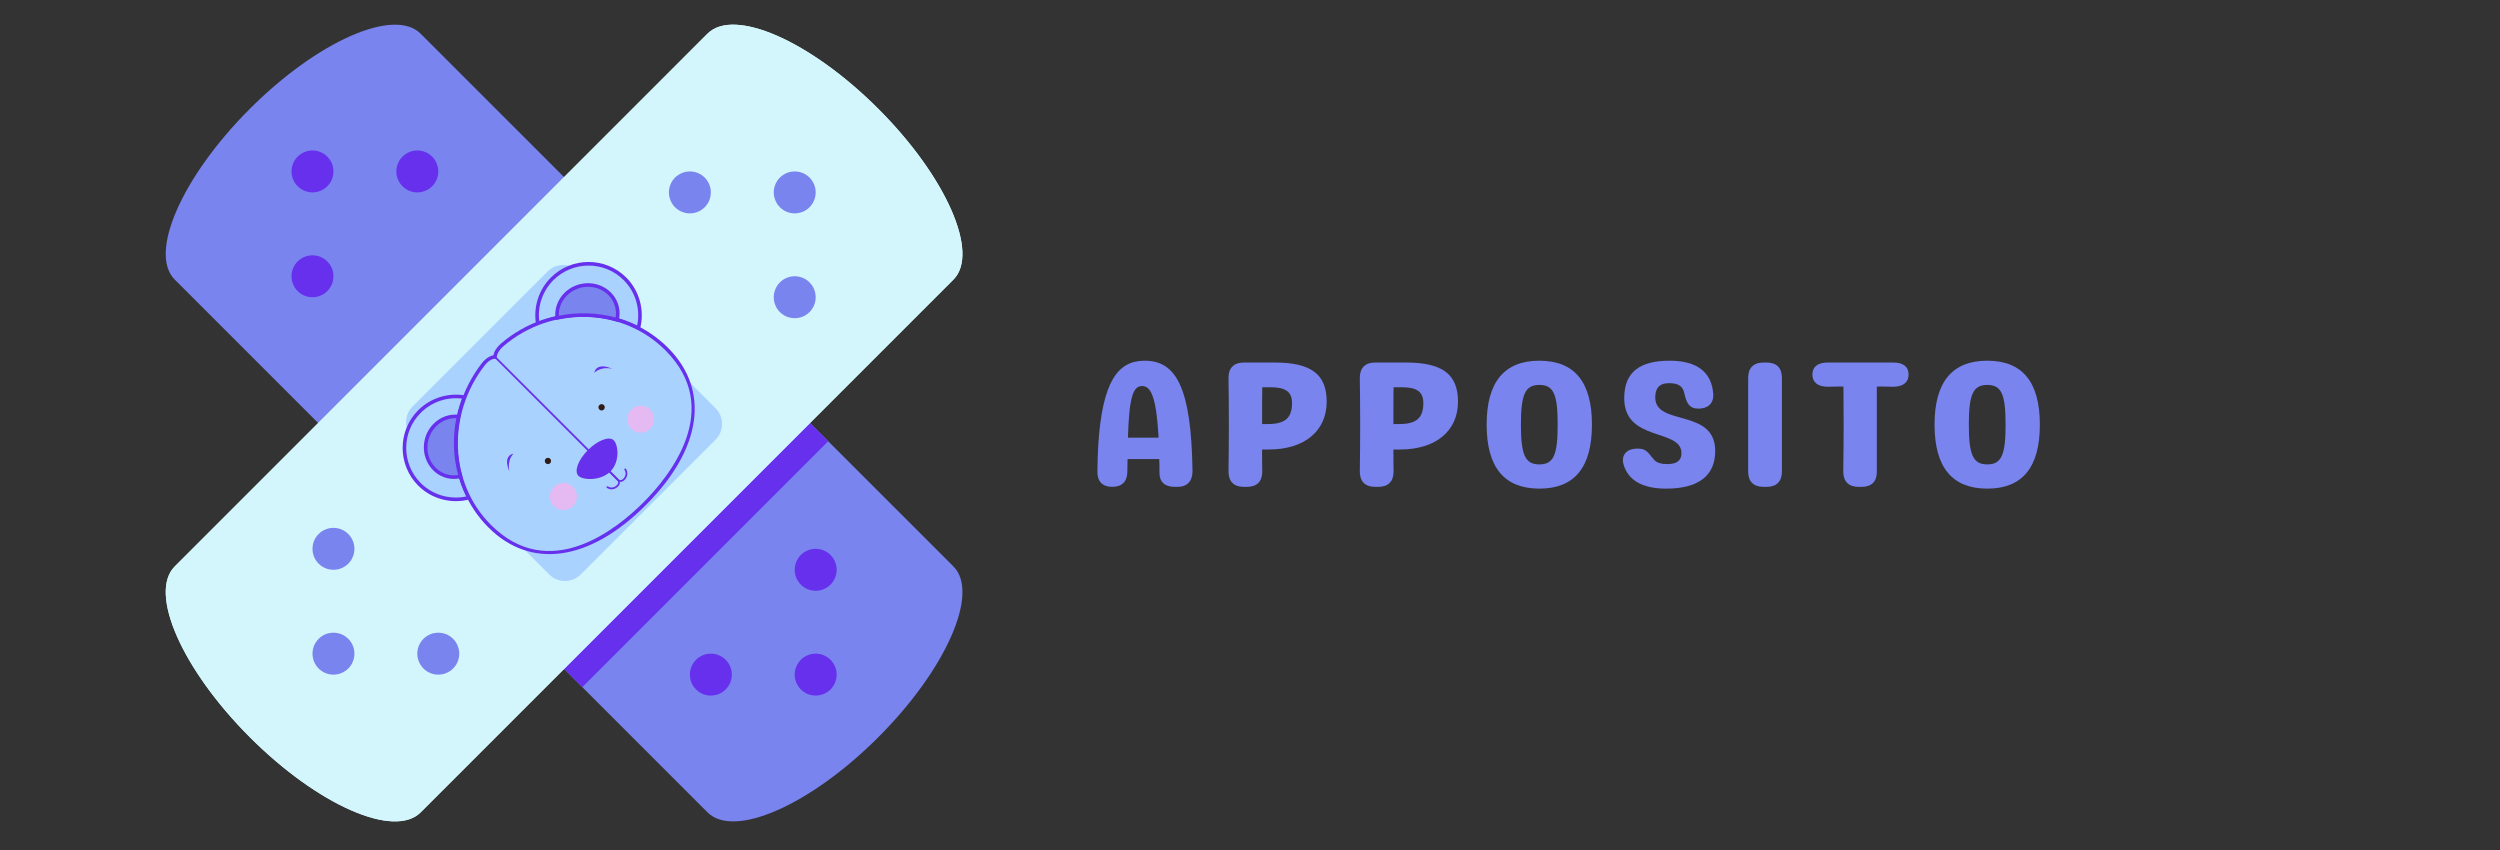 <?xml version="1.0" encoding="UTF-8"?>
<svg xmlns="http://www.w3.org/2000/svg" xmlns:xlink="http://www.w3.org/1999/xlink" width="187.5pt" height="63.75pt" viewBox="0 0 187.5 63.75" version="1.2">
<rect x="0" y="0" width="187.5" height="63.75" fill="#333333" stroke="none"/>
<defs>
<g>
<symbol overflow="visible" id="glyph0-0">
<path style="stroke:none;" d="M 4.293 -9.461 C 2.301 -9.461 1.129 -7.926 0.82 -3.164 C 0.781 -2.543 0.766 -1.883 0.754 -1.156 C 0.738 -0.402 1.145 0 1.871 0 C 2.598 0 3 -0.402 3 -1.145 C 3 -1.48 3.016 -1.789 3.016 -2.086 L 5.395 -2.086 C 5.41 -1.75 5.41 -1.414 5.41 -1.051 C 5.41 -0.363 5.812 0 6.555 0 L 6.754 0 C 7.496 0 7.898 -0.43 7.887 -1.211 C 7.793 -7.508 6.633 -9.461 4.293 -9.461 Z M 3.043 -3.688 C 3.137 -6.703 3.418 -7.562 4.105 -7.562 C 4.777 -7.562 5.18 -6.703 5.344 -3.688 Z M 3.043 -3.688 "/>
</symbol>
<symbol overflow="visible" id="glyph0-1">
<path style="stroke:none;" d="M 2.152 0 L 2.395 0 C 3.137 0 3.539 -0.402 3.539 -1.145 C 3.527 -1.695 3.527 -2.246 3.527 -2.801 L 4.023 -2.801 C 6.703 -2.801 8.371 -4.184 8.371 -6.391 C 8.371 -8.449 7.199 -9.324 4.469 -9.324 L 2.152 -9.324 C 1.414 -9.324 1.008 -8.922 1.008 -8.18 C 1.023 -7.012 1.035 -5.84 1.035 -4.668 C 1.035 -3.484 1.023 -2.316 1.008 -1.145 C 1.008 -0.402 1.414 0 2.152 0 Z M 3.527 -4.711 C 3.527 -6.043 3.527 -6.754 3.539 -7.469 L 4.184 -7.469 C 5.301 -7.469 5.773 -7.117 5.773 -6.285 C 5.773 -5.168 5.246 -4.711 3.984 -4.711 Z M 3.527 -4.711 "/>
</symbol>
<symbol overflow="visible" id="glyph0-2">
<path style="stroke:none;" d="M 4.629 0.133 C 7.266 0.133 8.57 -1.465 8.57 -4.668 C 8.57 -7.859 7.266 -9.461 4.629 -9.461 C 1.992 -9.461 0.672 -7.859 0.672 -4.668 C 0.672 -1.465 1.992 0.133 4.629 0.133 Z M 4.629 -1.684 C 3.566 -1.684 3.242 -2.383 3.242 -4.668 C 3.242 -6.945 3.566 -7.645 4.629 -7.645 C 5.691 -7.645 6 -6.945 6 -4.668 C 6 -2.383 5.691 -1.684 4.629 -1.684 Z M 4.629 -1.684 "/>
</symbol>
<symbol overflow="visible" id="glyph0-3">
<path style="stroke:none;" d="M 3.941 0.133 C 6.363 0.133 7.617 -0.836 7.617 -2.691 C 7.617 -5.922 3.121 -4.52 3.121 -6.703 C 3.121 -7.348 3.379 -7.777 4.156 -7.777 C 4.805 -7.777 5.18 -7.59 5.301 -7.023 C 5.465 -6.27 5.68 -5.867 6.363 -5.867 C 7.051 -5.867 7.523 -6.242 7.469 -6.984 C 7.348 -8.57 6.297 -9.461 4.199 -9.461 C 2.031 -9.461 0.793 -8.664 0.793 -6.648 C 0.793 -3.352 5.086 -4.398 5.086 -2.531 C 5.086 -1.977 4.75 -1.707 4.023 -1.707 C 3.594 -1.707 3.285 -1.789 3.082 -1.977 C 2.625 -2.477 2.504 -2.867 1.855 -2.867 L 1.734 -2.867 C 1.051 -2.867 0.539 -2.438 0.738 -1.695 C 1.078 -0.496 2.152 0.133 3.941 0.133 Z M 3.941 0.133 "/>
</symbol>
<symbol overflow="visible" id="glyph0-4">
<path style="stroke:none;" d="M 2.152 0 L 2.395 0 C 3.137 0 3.539 -0.402 3.539 -1.145 L 3.539 -8.18 C 3.539 -8.922 3.137 -9.324 2.395 -9.324 L 2.152 -9.324 C 1.414 -9.324 1.008 -8.922 1.008 -8.18 L 1.008 -1.145 C 1.008 -0.402 1.414 0 2.152 0 Z M 2.152 0 "/>
</symbol>
<symbol overflow="visible" id="glyph0-5">
<path style="stroke:none;" d="M 7.551 -8.422 C 7.551 -9.016 7.145 -9.324 6.406 -9.324 L 1.48 -9.324 C 0.738 -9.324 0.336 -9.004 0.336 -8.422 C 0.336 -7.844 0.738 -7.508 1.492 -7.508 C 1.898 -7.523 2.289 -7.523 2.664 -7.523 C 2.664 -6.582 2.68 -5.625 2.68 -4.668 C 2.68 -3.484 2.664 -2.316 2.652 -1.145 C 2.652 -0.402 3.055 0 3.793 0 L 4.035 0 C 4.777 0 5.18 -0.402 5.168 -1.145 C 5.168 -2.328 5.168 -3.484 5.168 -4.668 L 5.168 -7.523 C 5.57 -7.523 5.961 -7.523 6.391 -7.508 C 7.145 -7.508 7.551 -7.844 7.551 -8.422 Z M 7.551 -8.422 "/>
</symbol>
</g>
<clipPath id="clip1">
  <path d="M 40 19 L 48 19 L 48 25 L 40 25 Z M 40 19 "/>
</clipPath>
<clipPath id="clip2">
  <path d="M 28.523 33.605 L 44.156 17.973 L 56.246 30.066 L 40.613 45.699 Z M 28.523 33.605 "/>
</clipPath>
<clipPath id="clip3">
  <path d="M 28.523 33.605 L 44.156 17.973 L 56.246 30.066 L 40.613 45.699 Z M 28.523 33.605 "/>
</clipPath>
<clipPath id="clip4">
  <path d="M 40 19 L 49 19 L 49 25 L 40 25 Z M 40 19 "/>
</clipPath>
<clipPath id="clip5">
  <path d="M 28.523 33.605 L 44.156 17.973 L 56.246 30.066 L 40.613 45.699 Z M 28.523 33.605 "/>
</clipPath>
<clipPath id="clip6">
  <path d="M 28.523 33.605 L 44.156 17.973 L 56.246 30.066 L 40.613 45.699 Z M 28.523 33.605 "/>
</clipPath>
<clipPath id="clip7">
  <path d="M 30 29 L 36 29 L 36 38 L 30 38 Z M 30 29 "/>
</clipPath>
<clipPath id="clip8">
  <path d="M 28.523 33.605 L 44.156 17.973 L 56.246 30.066 L 40.613 45.699 Z M 28.523 33.605 "/>
</clipPath>
<clipPath id="clip9">
  <path d="M 28.523 33.605 L 44.156 17.973 L 56.246 30.066 L 40.613 45.699 Z M 28.523 33.605 "/>
</clipPath>
<clipPath id="clip10">
  <path d="M 34 23 L 52 23 L 52 42 L 34 42 Z M 34 23 "/>
</clipPath>
<clipPath id="clip11">
  <path d="M 28.523 33.605 L 44.156 17.973 L 56.246 30.066 L 40.613 45.699 Z M 28.523 33.605 "/>
</clipPath>
<clipPath id="clip12">
  <path d="M 28.523 33.605 L 44.156 17.973 L 56.246 30.066 L 40.613 45.699 Z M 28.523 33.605 "/>
</clipPath>
<clipPath id="clip13">
  <path d="M 34 23 L 53 23 L 53 42 L 34 42 Z M 34 23 "/>
</clipPath>
<clipPath id="clip14">
  <path d="M 28.523 33.605 L 44.156 17.973 L 56.246 30.066 L 40.613 45.699 Z M 28.523 33.605 "/>
</clipPath>
<clipPath id="clip15">
  <path d="M 28.523 33.605 L 44.156 17.973 L 56.246 30.066 L 40.613 45.699 Z M 28.523 33.605 "/>
</clipPath>
<clipPath id="clip16">
  <path d="M 37 26 L 46 26 L 46 35 L 37 35 Z M 37 26 "/>
</clipPath>
<clipPath id="clip17">
  <path d="M 28.523 33.605 L 44.156 17.973 L 56.246 30.066 L 40.613 45.699 Z M 28.523 33.605 "/>
</clipPath>
<clipPath id="clip18">
  <path d="M 28.523 33.605 L 44.156 17.973 L 56.246 30.066 L 40.613 45.699 Z M 28.523 33.605 "/>
</clipPath>
<clipPath id="clip19">
  <path d="M 41 21 L 47 21 L 47 24 L 41 24 Z M 41 21 "/>
</clipPath>
<clipPath id="clip20">
  <path d="M 28.523 33.605 L 44.156 17.973 L 56.246 30.066 L 40.613 45.699 Z M 28.523 33.605 "/>
</clipPath>
<clipPath id="clip21">
  <path d="M 28.523 33.605 L 44.156 17.973 L 56.246 30.066 L 40.613 45.699 Z M 28.523 33.605 "/>
</clipPath>
<clipPath id="clip22">
  <path d="M 41 21 L 47 21 L 47 25 L 41 25 Z M 41 21 "/>
</clipPath>
<clipPath id="clip23">
  <path d="M 28.523 33.605 L 44.156 17.973 L 56.246 30.066 L 40.613 45.699 Z M 28.523 33.605 "/>
</clipPath>
<clipPath id="clip24">
  <path d="M 28.523 33.605 L 44.156 17.973 L 56.246 30.066 L 40.613 45.699 Z M 28.523 33.605 "/>
</clipPath>
<clipPath id="clip25">
  <path d="M 31 31 L 35 31 L 35 36 L 31 36 Z M 31 31 "/>
</clipPath>
<clipPath id="clip26">
  <path d="M 28.523 33.605 L 44.156 17.973 L 56.246 30.066 L 40.613 45.699 Z M 28.523 33.605 "/>
</clipPath>
<clipPath id="clip27">
  <path d="M 28.523 33.605 L 44.156 17.973 L 56.246 30.066 L 40.613 45.699 Z M 28.523 33.605 "/>
</clipPath>
<clipPath id="clip28">
  <path d="M 43 32 L 47 32 L 47 36 L 43 36 Z M 43 32 "/>
</clipPath>
<clipPath id="clip29">
  <path d="M 28.523 33.605 L 44.156 17.973 L 56.246 30.066 L 40.613 45.699 Z M 28.523 33.605 "/>
</clipPath>
<clipPath id="clip30">
  <path d="M 28.523 33.605 L 44.156 17.973 L 56.246 30.066 L 40.613 45.699 Z M 28.523 33.605 "/>
</clipPath>
<clipPath id="clip31">
  <path d="M 38 34 L 39 34 L 39 36 L 38 36 Z M 38 34 "/>
</clipPath>
<clipPath id="clip32">
  <path d="M 28.523 33.605 L 44.156 17.973 L 56.246 30.066 L 40.613 45.699 Z M 28.523 33.605 "/>
</clipPath>
<clipPath id="clip33">
  <path d="M 28.523 33.605 L 44.156 17.973 L 56.246 30.066 L 40.613 45.699 Z M 28.523 33.605 "/>
</clipPath>
<clipPath id="clip34">
  <path d="M 40 34 L 42 34 L 42 35 L 40 35 Z M 40 34 "/>
</clipPath>
<clipPath id="clip35">
  <path d="M 28.523 33.605 L 44.156 17.973 L 56.246 30.066 L 40.613 45.699 Z M 28.523 33.605 "/>
</clipPath>
<clipPath id="clip36">
  <path d="M 28.523 33.605 L 44.156 17.973 L 56.246 30.066 L 40.613 45.699 Z M 28.523 33.605 "/>
</clipPath>
<clipPath id="clip37">
  <path d="M 44 27 L 46 27 L 46 28 L 44 28 Z M 44 27 "/>
</clipPath>
<clipPath id="clip38">
  <path d="M 28.523 33.605 L 44.156 17.973 L 56.246 30.066 L 40.613 45.699 Z M 28.523 33.605 "/>
</clipPath>
<clipPath id="clip39">
  <path d="M 28.523 33.605 L 44.156 17.973 L 56.246 30.066 L 40.613 45.699 Z M 28.523 33.605 "/>
</clipPath>
<clipPath id="clip40">
  <path d="M 44 30 L 46 30 L 46 31 L 44 31 Z M 44 30 "/>
</clipPath>
<clipPath id="clip41">
  <path d="M 28.523 33.605 L 44.156 17.973 L 56.246 30.066 L 40.613 45.699 Z M 28.523 33.605 "/>
</clipPath>
<clipPath id="clip42">
  <path d="M 28.523 33.605 L 44.156 17.973 L 56.246 30.066 L 40.613 45.699 Z M 28.523 33.605 "/>
</clipPath>
<clipPath id="clip43">
  <path d="M 41 36 L 44 36 L 44 39 L 41 39 Z M 41 36 "/>
</clipPath>
<clipPath id="clip44">
  <path d="M 28.523 33.605 L 44.156 17.973 L 56.246 30.066 L 40.613 45.699 Z M 28.523 33.605 "/>
</clipPath>
<clipPath id="clip45">
  <path d="M 28.523 33.605 L 44.156 17.973 L 56.246 30.066 L 40.613 45.699 Z M 28.523 33.605 "/>
</clipPath>
<clipPath id="clip46">
  <path d="M 47 30 L 50 30 L 50 33 L 47 33 Z M 47 30 "/>
</clipPath>
<clipPath id="clip47">
  <path d="M 28.523 33.605 L 44.156 17.973 L 56.246 30.066 L 40.613 45.699 Z M 28.523 33.605 "/>
</clipPath>
<clipPath id="clip48">
  <path d="M 28.523 33.605 L 44.156 17.973 L 56.246 30.066 L 40.613 45.699 Z M 28.523 33.605 "/>
</clipPath>
<clipPath id="clip49">
  <path d="M 44 33 L 47 33 L 47 37 L 44 37 Z M 44 33 "/>
</clipPath>
<clipPath id="clip50">
  <path d="M 28.523 33.605 L 44.156 17.973 L 56.246 30.066 L 40.613 45.699 Z M 28.523 33.605 "/>
</clipPath>
<clipPath id="clip51">
  <path d="M 28.523 33.605 L 44.156 17.973 L 56.246 30.066 L 40.613 45.699 Z M 28.523 33.605 "/>
</clipPath>
<clipPath id="clip52">
  <path d="M 44 33 L 48 33 L 48 37 L 44 37 Z M 44 33 "/>
</clipPath>
<clipPath id="clip53">
  <path d="M 28.523 33.605 L 44.156 17.973 L 56.246 30.066 L 40.613 45.699 Z M 28.523 33.605 "/>
</clipPath>
<clipPath id="clip54">
  <path d="M 28.523 33.605 L 44.156 17.973 L 56.246 30.066 L 40.613 45.699 Z M 28.523 33.605 "/>
</clipPath>
</defs>
<g id="surface1">
<path style=" stroke:none;fill-rule:nonzero;fill:rgb(47.449%,51.759%,93.329%);fill-opacity:1;" d="M 18.738 8.16 C 13.645 13.254 11.125 18.988 13.105 20.969 L 53.066 60.93 C 55.047 62.91 60.781 60.387 65.871 55.293 C 70.965 50.199 73.488 44.465 71.508 42.484 L 31.547 2.527 C 29.566 0.547 23.832 3.07 18.738 8.16 Z M 18.738 8.16 "/>
<path style=" stroke:none;fill-rule:nonzero;fill:rgb(40.388%,18.819%,92.549%);fill-opacity:1;" d="M 24.512 32.375 L 42.953 13.934 L 62.113 33.094 L 43.672 51.535 Z M 24.512 32.375 "/>
<path style=" stroke:none;fill-rule:nonzero;fill:rgb(82.349%,96.469%,98.819%);fill-opacity:1;" d="M 18.738 55.293 C 23.832 60.387 29.566 62.91 31.547 60.93 L 71.508 20.969 C 73.488 18.988 70.965 13.254 65.871 8.16 C 60.777 3.066 55.043 0.547 53.062 2.523 L 13.105 42.484 C 11.125 44.465 13.648 50.199 18.738 55.293 Z M 18.738 55.293 "/>
<path style=" stroke:none;fill-rule:nonzero;fill:rgb(82.349%,96.469%,98.819%);fill-opacity:1;" d="M 65.871 8.16 C 60.781 3.066 55.047 0.547 53.066 2.523 L 13.105 42.484 C 11.125 44.469 13.648 50.199 18.742 55.293 C 23.836 60.387 29.566 62.91 31.547 60.93 L 71.508 20.969 C 73.488 18.988 70.965 13.254 65.871 8.16 Z M 65.871 8.16 "/>
<path style=" stroke:none;fill-rule:nonzero;fill:rgb(66.269%,82.349%,100%);fill-opacity:1;" d="M 41.199 43.09 L 30.941 32.836 C 30.293 32.188 30.293 31.133 30.941 30.488 L 41.066 20.363 C 41.715 19.715 42.766 19.715 43.414 20.363 L 53.672 30.621 C 54.316 31.27 54.316 32.32 53.672 32.969 L 43.547 43.09 C 42.898 43.738 41.848 43.738 41.199 43.09 Z M 41.199 43.09 "/>
<path style=" stroke:none;fill-rule:nonzero;fill:rgb(47.449%,51.759%,93.329%);fill-opacity:1;" d="M 61.176 14.43 C 61.176 14.637 61.137 14.84 61.055 15.031 C 60.977 15.223 60.863 15.395 60.715 15.543 C 60.566 15.688 60.398 15.805 60.207 15.883 C 60.012 15.961 59.812 16.004 59.602 16.004 C 59.395 16.004 59.195 15.961 59 15.883 C 58.809 15.805 58.641 15.688 58.492 15.543 C 58.344 15.395 58.23 15.223 58.152 15.031 C 58.07 14.84 58.031 14.637 58.031 14.43 C 58.031 14.223 58.07 14.02 58.152 13.828 C 58.23 13.637 58.344 13.465 58.492 13.316 C 58.641 13.172 58.809 13.059 59 12.977 C 59.195 12.898 59.395 12.859 59.602 12.859 C 59.812 12.859 60.012 12.898 60.207 12.977 C 60.398 13.059 60.566 13.172 60.715 13.316 C 60.863 13.465 60.977 13.637 61.055 13.828 C 61.137 14.02 61.176 14.223 61.176 14.43 Z M 61.176 14.43 "/>
<path style=" stroke:none;fill-rule:nonzero;fill:rgb(47.449%,51.759%,93.329%);fill-opacity:1;" d="M 61.176 22.293 C 61.176 22.5 61.137 22.703 61.055 22.895 C 60.977 23.086 60.863 23.258 60.715 23.406 C 60.566 23.551 60.398 23.664 60.207 23.746 C 60.012 23.824 59.812 23.863 59.602 23.863 C 59.395 23.863 59.195 23.824 59 23.746 C 58.809 23.664 58.641 23.551 58.492 23.406 C 58.344 23.258 58.23 23.086 58.152 22.895 C 58.07 22.703 58.031 22.5 58.031 22.293 C 58.031 22.082 58.07 21.883 58.152 21.691 C 58.23 21.496 58.344 21.328 58.492 21.18 C 58.641 21.031 58.809 20.918 59 20.84 C 59.195 20.762 59.395 20.719 59.602 20.719 C 59.812 20.719 60.012 20.762 60.207 20.84 C 60.398 20.918 60.566 21.031 60.715 21.18 C 60.863 21.328 60.977 21.496 61.055 21.691 C 61.137 21.883 61.176 22.082 61.176 22.293 Z M 61.176 22.293 "/>
<path style=" stroke:none;fill-rule:nonzero;fill:rgb(47.449%,51.759%,93.329%);fill-opacity:1;" d="M 53.312 14.43 C 53.312 14.637 53.273 14.84 53.195 15.031 C 53.113 15.223 53 15.395 52.852 15.543 C 52.707 15.688 52.535 15.805 52.344 15.883 C 52.148 15.961 51.949 16.004 51.742 16.004 C 51.531 16.004 51.332 15.961 51.141 15.883 C 50.945 15.805 50.777 15.688 50.629 15.543 C 50.48 15.395 50.367 15.223 50.289 15.031 C 50.207 14.84 50.168 14.637 50.168 14.43 C 50.168 14.223 50.207 14.02 50.289 13.828 C 50.367 13.637 50.48 13.465 50.629 13.316 C 50.777 13.172 50.945 13.059 51.141 12.977 C 51.332 12.898 51.531 12.859 51.742 12.859 C 51.949 12.859 52.148 12.898 52.344 12.977 C 52.535 13.059 52.707 13.172 52.852 13.316 C 53 13.465 53.113 13.637 53.195 13.828 C 53.273 14.02 53.312 14.223 53.312 14.43 Z M 53.312 14.43 "/>
<path style=" stroke:none;fill-rule:nonzero;fill:rgb(47.449%,51.759%,93.329%);fill-opacity:1;" d="M 26.582 49.023 C 26.582 49.234 26.543 49.434 26.461 49.625 C 26.383 49.82 26.27 49.988 26.121 50.137 C 25.973 50.285 25.805 50.398 25.609 50.477 C 25.418 50.559 25.219 50.598 25.008 50.598 C 24.801 50.598 24.602 50.559 24.406 50.477 C 24.215 50.398 24.043 50.285 23.898 50.137 C 23.75 49.988 23.637 49.82 23.555 49.625 C 23.477 49.434 23.438 49.234 23.438 49.023 C 23.438 48.816 23.477 48.617 23.555 48.422 C 23.637 48.23 23.75 48.059 23.898 47.914 C 24.043 47.766 24.215 47.652 24.406 47.57 C 24.602 47.492 24.801 47.453 25.008 47.453 C 25.219 47.453 25.418 47.492 25.609 47.57 C 25.805 47.652 25.973 47.766 26.121 47.914 C 26.27 48.059 26.383 48.23 26.461 48.422 C 26.543 48.617 26.582 48.816 26.582 49.023 Z M 26.582 49.023 "/>
<path style=" stroke:none;fill-rule:nonzero;fill:rgb(47.449%,51.759%,93.329%);fill-opacity:1;" d="M 26.582 41.16 C 26.582 41.371 26.543 41.57 26.461 41.766 C 26.383 41.957 26.27 42.125 26.121 42.273 C 25.973 42.422 25.805 42.535 25.609 42.613 C 25.418 42.695 25.219 42.734 25.008 42.734 C 24.801 42.734 24.602 42.695 24.406 42.613 C 24.215 42.535 24.043 42.422 23.898 42.273 C 23.75 42.125 23.637 41.957 23.555 41.766 C 23.477 41.57 23.438 41.371 23.438 41.16 C 23.438 40.953 23.477 40.754 23.555 40.559 C 23.637 40.367 23.75 40.199 23.898 40.051 C 24.043 39.902 24.215 39.789 24.406 39.711 C 24.602 39.629 24.801 39.59 25.008 39.59 C 25.219 39.59 25.418 39.629 25.609 39.711 C 25.805 39.789 25.973 39.902 26.121 40.051 C 26.27 40.199 26.383 40.367 26.461 40.559 C 26.543 40.754 26.582 40.953 26.582 41.16 Z M 26.582 41.16 "/>
<path style=" stroke:none;fill-rule:nonzero;fill:rgb(47.449%,51.759%,93.329%);fill-opacity:1;" d="M 34.445 49.023 C 34.445 49.234 34.402 49.434 34.324 49.625 C 34.246 49.82 34.129 49.988 33.984 50.137 C 33.836 50.285 33.664 50.398 33.473 50.477 C 33.281 50.559 33.078 50.598 32.871 50.598 C 32.664 50.598 32.461 50.559 32.27 50.477 C 32.078 50.398 31.906 50.285 31.758 50.137 C 31.613 49.988 31.5 49.82 31.418 49.625 C 31.34 49.434 31.297 49.234 31.297 49.023 C 31.297 48.816 31.34 48.617 31.418 48.422 C 31.5 48.23 31.613 48.059 31.758 47.914 C 31.906 47.766 32.078 47.652 32.27 47.57 C 32.461 47.492 32.664 47.453 32.871 47.453 C 33.078 47.453 33.281 47.492 33.473 47.57 C 33.664 47.652 33.836 47.766 33.984 47.914 C 34.129 48.059 34.246 48.23 34.324 48.422 C 34.402 48.617 34.445 48.816 34.445 49.023 Z M 34.445 49.023 "/>
<path style=" stroke:none;fill-rule:nonzero;fill:rgb(40.388%,18.819%,92.549%);fill-opacity:1;" d="M 62.75 50.598 C 62.75 50.805 62.707 51.008 62.629 51.199 C 62.547 51.391 62.434 51.562 62.289 51.707 C 62.141 51.855 61.969 51.969 61.777 52.051 C 61.586 52.129 61.383 52.168 61.176 52.168 C 60.969 52.168 60.766 52.129 60.574 52.051 C 60.383 51.969 60.211 51.855 60.062 51.707 C 59.918 51.562 59.805 51.391 59.723 51.199 C 59.645 51.008 59.602 50.805 59.602 50.598 C 59.602 50.387 59.645 50.188 59.723 49.996 C 59.805 49.801 59.918 49.633 60.062 49.484 C 60.211 49.336 60.383 49.223 60.574 49.145 C 60.766 49.062 60.969 49.023 61.176 49.023 C 61.383 49.023 61.586 49.062 61.777 49.145 C 61.969 49.223 62.141 49.336 62.289 49.484 C 62.434 49.633 62.547 49.801 62.629 49.996 C 62.707 50.188 62.75 50.387 62.75 50.598 Z M 62.75 50.598 "/>
<path style=" stroke:none;fill-rule:nonzero;fill:rgb(40.388%,18.819%,92.549%);fill-opacity:1;" d="M 54.887 50.598 C 54.887 50.805 54.848 51.008 54.766 51.199 C 54.688 51.391 54.574 51.562 54.426 51.707 C 54.277 51.855 54.109 51.969 53.914 52.051 C 53.723 52.129 53.523 52.168 53.312 52.168 C 53.105 52.168 52.906 52.129 52.711 52.051 C 52.52 51.969 52.348 51.855 52.203 51.707 C 52.055 51.562 51.941 51.391 51.859 51.199 C 51.781 51.008 51.742 50.805 51.742 50.598 C 51.742 50.387 51.781 50.188 51.859 49.996 C 51.941 49.801 52.055 49.633 52.203 49.484 C 52.348 49.336 52.52 49.223 52.711 49.145 C 52.906 49.062 53.105 49.023 53.312 49.023 C 53.523 49.023 53.723 49.062 53.914 49.145 C 54.109 49.223 54.277 49.336 54.426 49.484 C 54.574 49.633 54.688 49.801 54.766 49.996 C 54.848 50.188 54.887 50.387 54.887 50.598 Z M 54.887 50.598 "/>
<path style=" stroke:none;fill-rule:nonzero;fill:rgb(40.388%,18.819%,92.549%);fill-opacity:1;" d="M 62.75 42.734 C 62.75 42.941 62.707 43.145 62.629 43.336 C 62.547 43.527 62.434 43.699 62.289 43.848 C 62.141 43.992 61.969 44.109 61.777 44.188 C 61.586 44.266 61.383 44.309 61.176 44.309 C 60.969 44.309 60.766 44.266 60.574 44.188 C 60.383 44.109 60.211 43.992 60.062 43.848 C 59.918 43.699 59.805 43.527 59.723 43.336 C 59.645 43.145 59.602 42.941 59.602 42.734 C 59.602 42.527 59.645 42.324 59.723 42.133 C 59.805 41.941 59.918 41.77 60.062 41.621 C 60.211 41.477 60.383 41.363 60.574 41.281 C 60.766 41.203 60.969 41.16 61.176 41.16 C 61.383 41.16 61.586 41.203 61.777 41.281 C 61.969 41.363 62.141 41.477 62.289 41.621 C 62.434 41.77 62.547 41.941 62.629 42.133 C 62.707 42.324 62.75 42.527 62.75 42.734 Z M 62.75 42.734 "/>
<path style=" stroke:none;fill-rule:nonzero;fill:rgb(40.388%,18.819%,92.549%);fill-opacity:1;" d="M 25.008 12.859 C 25.008 13.066 24.969 13.266 24.891 13.461 C 24.809 13.652 24.695 13.82 24.547 13.969 C 24.402 14.117 24.23 14.23 24.039 14.309 C 23.844 14.391 23.645 14.43 23.438 14.43 C 23.227 14.43 23.027 14.391 22.836 14.309 C 22.641 14.23 22.473 14.117 22.324 13.969 C 22.176 13.82 22.062 13.652 21.984 13.461 C 21.902 13.266 21.863 13.066 21.863 12.859 C 21.863 12.648 21.902 12.449 21.984 12.254 C 22.062 12.062 22.176 11.895 22.324 11.746 C 22.473 11.598 22.641 11.484 22.836 11.406 C 23.027 11.324 23.227 11.285 23.438 11.285 C 23.645 11.285 23.844 11.324 24.039 11.406 C 24.23 11.484 24.402 11.598 24.547 11.746 C 24.695 11.895 24.809 12.062 24.891 12.254 C 24.969 12.449 25.008 12.648 25.008 12.859 Z M 25.008 12.859 "/>
<path style=" stroke:none;fill-rule:nonzero;fill:rgb(40.388%,18.819%,92.549%);fill-opacity:1;" d="M 32.871 12.859 C 32.871 13.066 32.832 13.266 32.75 13.461 C 32.672 13.652 32.559 13.82 32.41 13.969 C 32.262 14.117 32.094 14.23 31.902 14.309 C 31.707 14.391 31.508 14.43 31.297 14.43 C 31.09 14.43 30.891 14.391 30.695 14.309 C 30.504 14.23 30.336 14.117 30.188 13.969 C 30.039 13.82 29.926 13.652 29.848 13.461 C 29.766 13.266 29.727 13.066 29.727 12.859 C 29.727 12.648 29.766 12.449 29.848 12.254 C 29.926 12.062 30.039 11.895 30.188 11.746 C 30.336 11.598 30.504 11.484 30.695 11.406 C 30.891 11.324 31.09 11.285 31.297 11.285 C 31.508 11.285 31.707 11.324 31.902 11.406 C 32.094 11.484 32.262 11.598 32.41 11.746 C 32.559 11.895 32.672 12.062 32.75 12.254 C 32.832 12.449 32.871 12.648 32.871 12.859 Z M 32.871 12.859 "/>
<path style=" stroke:none;fill-rule:nonzero;fill:rgb(40.388%,18.819%,92.549%);fill-opacity:1;" d="M 25.008 20.719 C 25.008 20.93 24.969 21.129 24.891 21.32 C 24.809 21.516 24.695 21.684 24.547 21.832 C 24.402 21.98 24.23 22.094 24.039 22.172 C 23.844 22.254 23.645 22.293 23.438 22.293 C 23.227 22.293 23.027 22.254 22.836 22.172 C 22.641 22.094 22.473 21.98 22.324 21.832 C 22.176 21.684 22.062 21.516 21.984 21.32 C 21.902 21.129 21.863 20.93 21.863 20.719 C 21.863 20.512 21.902 20.312 21.984 20.117 C 22.062 19.926 22.176 19.754 22.324 19.609 C 22.473 19.461 22.641 19.348 22.836 19.266 C 23.027 19.188 23.227 19.148 23.438 19.148 C 23.645 19.148 23.844 19.188 24.039 19.266 C 24.23 19.348 24.402 19.461 24.547 19.609 C 24.695 19.754 24.809 19.926 24.891 20.117 C 24.969 20.312 25.008 20.512 25.008 20.719 Z M 25.008 20.719 "/>
<g clip-path="url(#clip1)" clip-rule="nonzero">
<g clip-path="url(#clip2)" clip-rule="nonzero">
<g clip-path="url(#clip3)" clip-rule="nonzero">
<path style=" stroke:none;fill-rule:nonzero;fill:rgb(66.269%,82.349%,100%);fill-opacity:1;" d="M 41.41 20.914 C 40.492 21.832 40.137 23.094 40.336 24.285 C 42.809 23.316 45.566 23.422 47.875 24.621 C 48.211 23.34 47.879 21.918 46.875 20.914 C 45.363 19.402 42.918 19.406 41.41 20.914 "/>
</g>
</g>
</g>
<g clip-path="url(#clip4)" clip-rule="nonzero">
<g clip-path="url(#clip5)" clip-rule="nonzero">
<g clip-path="url(#clip6)" clip-rule="nonzero">
<path style=" stroke:none;fill-rule:nonzero;fill:rgb(40.388%,18.819%,92.549%);fill-opacity:1;" d="M 40.445 24.098 C 42.879 23.191 45.535 23.309 47.785 24.422 C 48.047 23.191 47.668 21.898 46.777 21.008 C 45.324 19.555 42.961 19.555 41.508 21.008 C 40.695 21.816 40.305 22.961 40.445 24.098 Z M 47.965 24.816 L 47.812 24.738 C 45.551 23.566 42.844 23.445 40.383 24.41 L 40.23 24.469 L 40.203 24.305 C 39.988 23.031 40.406 21.727 41.316 20.816 C 42.875 19.258 45.41 19.258 46.969 20.816 C 47.965 21.816 48.363 23.285 48.004 24.656 L 47.965 24.816 "/>
</g>
</g>
</g>
<g clip-path="url(#clip7)" clip-rule="nonzero">
<g clip-path="url(#clip8)" clip-rule="nonzero">
<g clip-path="url(#clip9)" clip-rule="nonzero">
<path style=" stroke:none;fill-rule:nonzero;fill:rgb(66.269%,82.349%,100%);fill-opacity:1;" d="M 31.461 30.863 C 32.379 29.945 33.645 29.59 34.832 29.785 C 33.863 32.258 33.969 35.02 35.168 37.328 C 33.887 37.66 32.465 37.332 31.461 36.324 C 29.953 34.816 29.953 32.371 31.461 30.863 "/>
<path style=" stroke:none;fill-rule:nonzero;fill:rgb(40.388%,18.819%,92.549%);fill-opacity:1;" d="M 31.559 30.957 C 30.102 32.41 30.102 34.777 31.555 36.23 C 32.445 37.121 33.742 37.496 34.973 37.234 C 33.859 34.984 33.742 32.328 34.645 29.895 C 33.512 29.758 32.367 30.148 31.559 30.957 Z M 35.367 37.414 L 35.203 37.457 C 33.832 37.816 32.363 37.418 31.367 36.422 C 29.809 34.863 29.809 32.324 31.367 30.766 C 32.277 29.859 33.578 29.441 34.855 29.652 L 35.02 29.68 L 34.957 29.836 C 33.992 32.297 34.113 35.004 35.289 37.266 L 35.367 37.414 "/>
</g>
</g>
</g>
<g clip-path="url(#clip10)" clip-rule="nonzero">
<g clip-path="url(#clip11)" clip-rule="nonzero">
<g clip-path="url(#clip12)" clip-rule="nonzero">
<path style=" stroke:none;fill-rule:nonzero;fill:rgb(66.269%,82.349%,100%);fill-opacity:1;" d="M 50.004 26.18 C 53.512 29.688 52.004 34.125 48.336 37.793 C 44.668 41.461 40.23 42.969 36.723 39.457 C 33.484 36.219 33.387 31.047 36.227 27.348 C 36.695 26.734 37.125 26.773 37.125 26.773 C 37.125 26.773 37.113 26.336 37.688 25.848 C 41.324 22.75 46.703 22.879 50.004 26.18 "/>
</g>
</g>
</g>
<g clip-path="url(#clip13)" clip-rule="nonzero">
<g clip-path="url(#clip14)" clip-rule="nonzero">
<g clip-path="url(#clip15)" clip-rule="nonzero">
<path style=" stroke:none;fill-rule:nonzero;fill:rgb(40.388%,18.819%,92.549%);fill-opacity:1;" d="M 36.504 27.23 C 36.445 27.289 36.387 27.355 36.332 27.43 C 33.5 31.125 33.707 36.254 36.816 39.363 C 41.219 43.766 46.273 39.664 48.242 37.695 C 50.207 35.73 54.309 30.676 49.906 26.273 C 46.68 23.047 41.348 22.902 37.773 25.949 C 37.27 26.379 37.258 26.758 37.258 26.77 L 37.258 26.918 L 37.113 26.906 C 37.102 26.906 36.84 26.895 36.504 27.23 Z M 48.43 37.887 C 44.215 42.105 39.801 42.727 36.629 39.555 C 33.422 36.348 33.203 31.066 36.117 27.266 C 36.18 27.184 36.246 27.109 36.312 27.039 C 36.598 26.758 36.855 26.672 37.004 26.648 C 37.039 26.465 37.164 26.113 37.598 25.746 C 41.281 22.605 46.77 22.758 50.098 26.082 C 53.273 29.258 52.648 33.668 48.43 37.887 "/>
</g>
</g>
</g>
<g clip-path="url(#clip16)" clip-rule="nonzero">
<g clip-path="url(#clip17)" clip-rule="nonzero">
<g clip-path="url(#clip18)" clip-rule="nonzero">
<path style=" stroke:none;fill-rule:nonzero;fill:rgb(40.388%,18.819%,92.549%);fill-opacity:1;" d="M 45.098 34.648 L 45 34.746 L 37.078 26.82 L 37.172 26.723 L 45.098 34.648 "/>
</g>
</g>
</g>
<g clip-path="url(#clip19)" clip-rule="nonzero">
<g clip-path="url(#clip20)" clip-rule="nonzero">
<g clip-path="url(#clip21)" clip-rule="nonzero">
<path style=" stroke:none;fill-rule:nonzero;fill:rgb(47.449%,51.759%,93.329%);fill-opacity:1;" d="M 46.277 23.984 C 46.348 23.672 46.355 23.348 46.273 23.02 C 45.992 21.852 44.77 21.145 43.543 21.441 C 42.402 21.719 41.664 22.758 41.789 23.84 C 43.285 23.516 44.828 23.566 46.277 23.984 "/>
</g>
</g>
</g>
<g clip-path="url(#clip22)" clip-rule="nonzero">
<g clip-path="url(#clip23)" clip-rule="nonzero">
<g clip-path="url(#clip24)" clip-rule="nonzero">
<path style=" stroke:none;fill-rule:nonzero;fill:rgb(40.388%,18.819%,92.549%);fill-opacity:1;" d="M 41.914 23.68 C 43.332 23.395 44.801 23.441 46.172 23.812 C 46.215 23.555 46.203 23.301 46.145 23.051 C 45.879 21.957 44.727 21.293 43.574 21.574 C 43.172 21.672 42.809 21.871 42.523 22.16 C 42.109 22.574 41.891 23.121 41.914 23.68 Z M 46.375 24.152 L 46.238 24.113 C 44.82 23.703 43.293 23.652 41.816 23.973 L 41.672 24.004 L 41.656 23.855 C 41.578 23.168 41.824 22.477 42.332 21.969 C 42.652 21.648 43.062 21.418 43.512 21.312 C 44.805 20.996 46.105 21.75 46.406 22.988 C 46.488 23.324 46.488 23.668 46.406 24.012 L 46.375 24.152 "/>
</g>
</g>
</g>
<g clip-path="url(#clip25)" clip-rule="nonzero">
<g clip-path="url(#clip26)" clip-rule="nonzero">
<g clip-path="url(#clip27)" clip-rule="nonzero">
<path style=" stroke:none;fill-rule:nonzero;fill:rgb(47.449%,51.759%,93.329%);fill-opacity:1;" d="M 34.531 35.73 C 34.223 35.801 33.895 35.805 33.566 35.727 C 32.398 35.445 31.691 34.219 31.992 32.992 C 32.266 31.855 33.309 31.117 34.391 31.242 C 34.066 32.738 34.113 34.281 34.531 35.73 "/>
<path style=" stroke:none;fill-rule:nonzero;fill:rgb(40.388%,18.819%,92.549%);fill-opacity:1;" d="M 32.707 31.977 C 32.422 32.262 32.219 32.625 32.121 33.023 C 31.84 34.176 32.504 35.332 33.598 35.598 C 33.848 35.656 34.105 35.668 34.363 35.625 C 33.988 34.25 33.941 32.785 34.227 31.363 C 33.668 31.344 33.121 31.559 32.707 31.977 Z M 34.699 35.828 L 34.562 35.859 C 34.215 35.941 33.871 35.938 33.535 35.859 C 32.297 35.559 31.547 34.258 31.859 32.961 C 31.969 32.512 32.195 32.105 32.516 31.785 C 33.027 31.273 33.715 31.027 34.406 31.109 L 34.555 31.125 L 34.52 31.27 C 34.203 32.742 34.25 34.273 34.66 35.691 L 34.699 35.828 "/>
</g>
</g>
</g>
<g clip-path="url(#clip28)" clip-rule="nonzero">
<g clip-path="url(#clip29)" clip-rule="nonzero">
<g clip-path="url(#clip30)" clip-rule="nonzero">
<path style=" stroke:none;fill-rule:nonzero;fill:rgb(40.388%,18.819%,92.549%);fill-opacity:1;" d="M 46.035 33.027 C 46.371 33.363 46.512 34.625 45.781 35.355 C 45.047 36.09 43.715 36.02 43.379 35.684 C 43.043 35.348 43.367 34.48 44.102 33.746 C 44.836 33.016 45.699 32.691 46.035 33.027 "/>
</g>
</g>
</g>
<g clip-path="url(#clip31)" clip-rule="nonzero">
<g clip-path="url(#clip32)" clip-rule="nonzero">
<g clip-path="url(#clip33)" clip-rule="nonzero">
<path style=" stroke:none;fill-rule:nonzero;fill:rgb(40.388%,18.819%,92.549%);fill-opacity:1;" d="M 38.219 35.391 C 38.219 35.391 37.969 34.605 38.508 34.023 C 38.508 34.023 37.66 34.129 38.219 35.391 "/>
</g>
</g>
</g>
<g clip-path="url(#clip34)" clip-rule="nonzero">
<g clip-path="url(#clip35)" clip-rule="nonzero">
<g clip-path="url(#clip36)" clip-rule="nonzero">
<path style=" stroke:none;fill-rule:nonzero;fill:rgb(19.609%,10.59%,8.24%);fill-opacity:1;" d="M 41.262 34.406 C 41.355 34.496 41.355 34.648 41.262 34.742 C 41.172 34.832 41.02 34.832 40.926 34.738 C 40.836 34.648 40.836 34.496 40.926 34.406 C 41.02 34.312 41.172 34.312 41.262 34.406 "/>
</g>
</g>
</g>
<g clip-path="url(#clip37)" clip-rule="nonzero">
<g clip-path="url(#clip38)" clip-rule="nonzero">
<g clip-path="url(#clip39)" clip-rule="nonzero">
<path style=" stroke:none;fill-rule:nonzero;fill:rgb(40.388%,18.819%,92.549%);fill-opacity:1;" d="M 45.938 27.668 C 45.938 27.668 45.152 27.422 44.57 27.961 C 44.57 27.961 44.676 27.109 45.938 27.668 "/>
</g>
</g>
</g>
<g clip-path="url(#clip40)" clip-rule="nonzero">
<g clip-path="url(#clip41)" clip-rule="nonzero">
<g clip-path="url(#clip42)" clip-rule="nonzero">
<path style=" stroke:none;fill-rule:nonzero;fill:rgb(19.609%,10.59%,8.24%);fill-opacity:1;" d="M 44.953 30.715 C 45.047 30.809 45.195 30.809 45.289 30.715 C 45.383 30.621 45.383 30.473 45.289 30.379 C 45.195 30.285 45.047 30.285 44.953 30.379 C 44.859 30.473 44.859 30.621 44.953 30.715 "/>
</g>
</g>
</g>
<g clip-path="url(#clip43)" clip-rule="nonzero">
<g clip-path="url(#clip44)" clip-rule="nonzero">
<g clip-path="url(#clip45)" clip-rule="nonzero">
<path style=" stroke:none;fill-rule:nonzero;fill:rgb(89.799%,72.549%,94.51%);fill-opacity:1;" d="M 42.973 37.957 C 42.578 38.352 41.934 38.352 41.539 37.957 C 41.141 37.559 41.141 36.918 41.539 36.52 C 41.934 36.125 42.578 36.125 42.973 36.52 C 43.371 36.918 43.371 37.559 42.973 37.957 "/>
</g>
</g>
</g>
<g clip-path="url(#clip46)" clip-rule="nonzero">
<g clip-path="url(#clip47)" clip-rule="nonzero">
<g clip-path="url(#clip48)" clip-rule="nonzero">
<path style=" stroke:none;fill-rule:nonzero;fill:rgb(89.799%,72.549%,94.51%);fill-opacity:1;" d="M 48.77 32.16 C 48.371 32.555 47.73 32.555 47.332 32.16 C 46.938 31.762 46.938 31.121 47.332 30.723 C 47.73 30.328 48.371 30.328 48.77 30.723 C 49.164 31.121 49.164 31.762 48.77 32.16 "/>
</g>
</g>
</g>
<g clip-path="url(#clip49)" clip-rule="nonzero">
<g clip-path="url(#clip50)" clip-rule="nonzero">
<g clip-path="url(#clip51)" clip-rule="nonzero">
<path style=" stroke:none;fill-rule:nonzero;fill:rgb(40.388%,18.819%,92.549%);fill-opacity:1;" d="M 46.352 36.488 C 46.336 36.504 46.316 36.52 46.297 36.539 C 46.02 36.762 45.707 36.727 45.516 36.59 C 45.484 36.57 45.477 36.527 45.5 36.496 C 45.523 36.465 45.562 36.461 45.594 36.48 C 45.73 36.578 45.977 36.625 46.215 36.434 C 46.414 36.27 46.359 36.117 46.34 36.082 L 44.363 34.105 C 44.34 34.082 44.34 34.039 44.363 34.012 C 44.391 33.984 44.434 33.984 44.461 34.012 L 46.441 35.996 C 46.504 36.094 46.543 36.297 46.352 36.488 "/>
</g>
</g>
</g>
<g clip-path="url(#clip52)" clip-rule="nonzero">
<g clip-path="url(#clip53)" clip-rule="nonzero">
<g clip-path="url(#clip54)" clip-rule="nonzero">
<path style=" stroke:none;fill-rule:nonzero;fill:rgb(40.388%,18.819%,92.549%);fill-opacity:1;" d="M 46.84 36 C 46.652 36.191 46.449 36.152 46.359 36.102 L 44.363 34.105 C 44.34 34.082 44.34 34.039 44.363 34.012 C 44.391 33.984 44.434 33.984 44.461 34.012 L 46.438 35.988 C 46.473 36.004 46.625 36.062 46.785 35.859 C 46.992 35.605 46.914 35.352 46.836 35.242 C 46.812 35.211 46.816 35.168 46.852 35.148 C 46.879 35.125 46.922 35.133 46.945 35.164 C 47.078 35.352 47.117 35.668 46.891 35.945 C 46.875 35.965 46.855 35.984 46.84 36 "/>
</g>
</g>
</g>
<g style="fill:rgb(47.449%,51.759%,93.329%);fill-opacity:1;">
  <use xlink:href="#glyph0-0" x="81.551" y="36.514"/>
</g>
<g style="fill:rgb(47.449%,51.759%,93.329%);fill-opacity:1;">
  <use xlink:href="#glyph0-1" x="91.13" y="36.514"/>
</g>
<g style="fill:rgb(47.449%,51.759%,93.329%);fill-opacity:1;">
  <use xlink:href="#glyph0-1" x="100.978" y="36.514"/>
</g>
<g style="fill:rgb(47.449%,51.759%,93.329%);fill-opacity:1;">
  <use xlink:href="#glyph0-2" x="110.826" y="36.514"/>
</g>
<g style="fill:rgb(47.449%,51.759%,93.329%);fill-opacity:1;">
  <use xlink:href="#glyph0-3" x="121.023" y="36.514"/>
</g>
<g style="fill:rgb(47.449%,51.759%,93.329%);fill-opacity:1;">
  <use xlink:href="#glyph0-4" x="130.104" y="36.514"/>
</g>
<g style="fill:rgb(47.449%,51.759%,93.329%);fill-opacity:1;">
  <use xlink:href="#glyph0-5" x="135.593" y="36.514"/>
</g>
<g style="fill:rgb(47.449%,51.759%,93.329%);fill-opacity:1;">
  <use xlink:href="#glyph0-2" x="144.419" y="36.514"/>
</g>
</g>
</svg>
